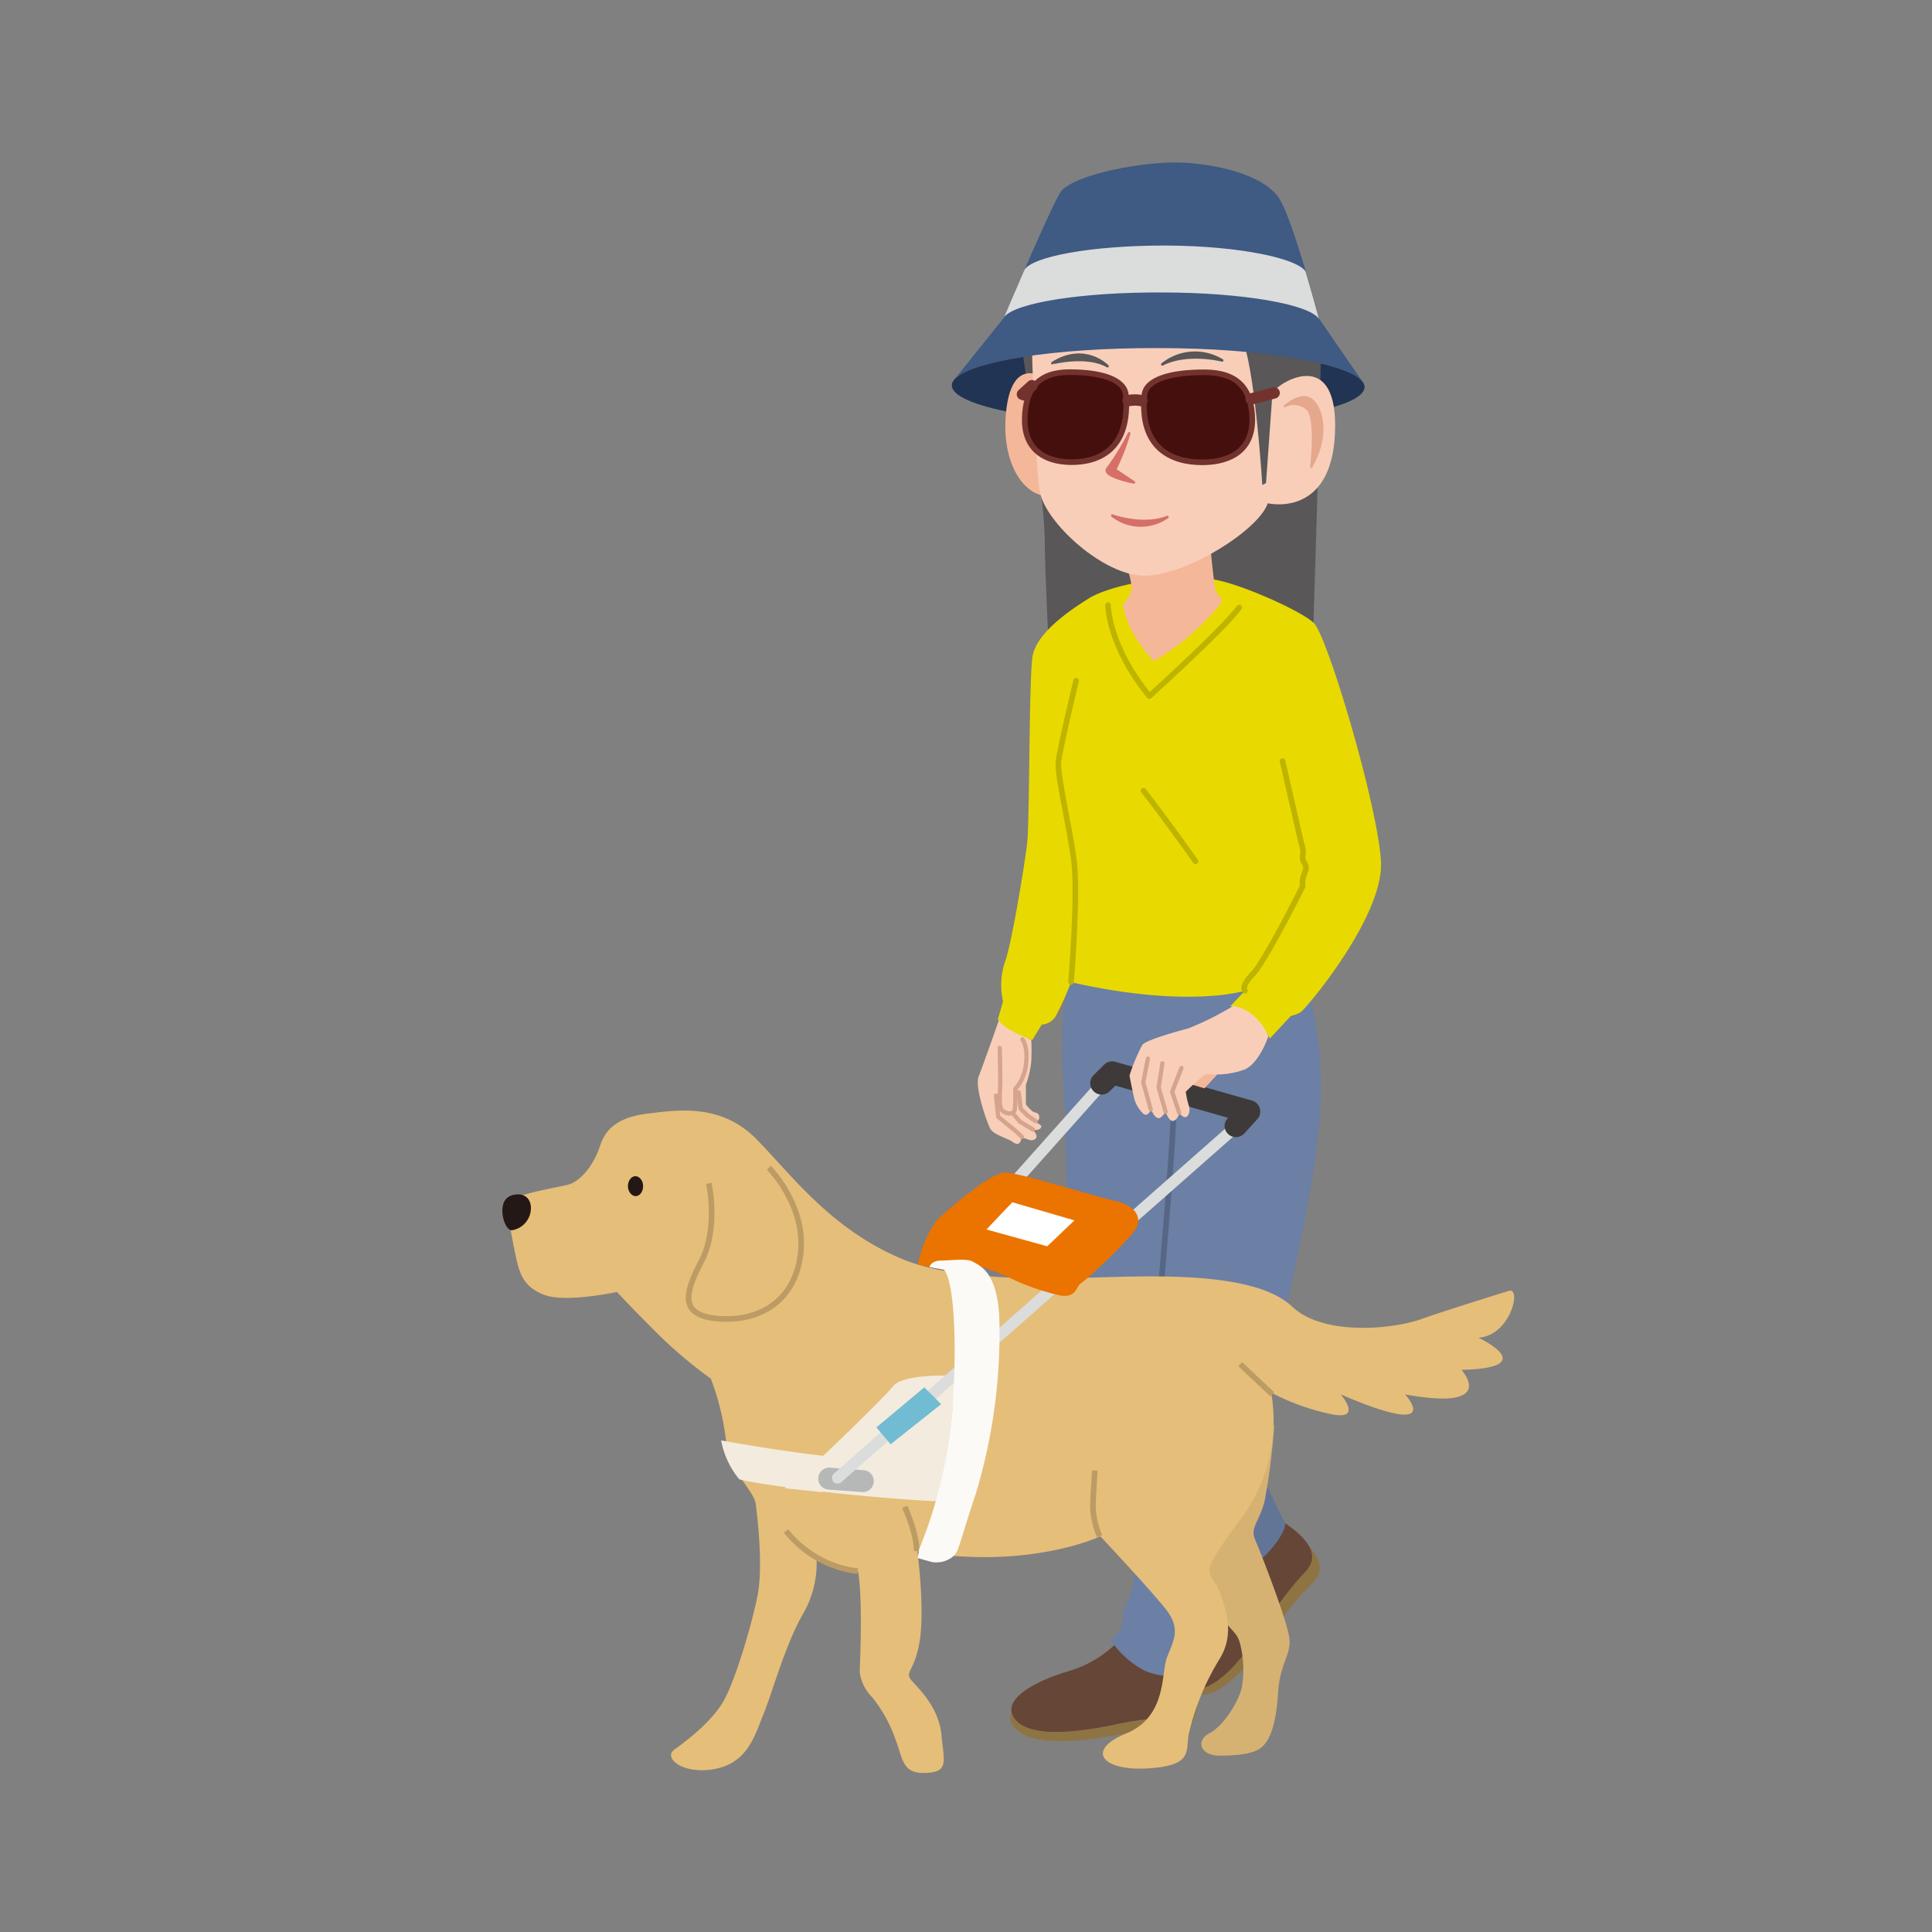 <svg id="レイヤー_1" data-name="レイヤー 1" xmlns="http://www.w3.org/2000/svg" viewBox="0 0 240 240"><rect x="0" y="0" width="240" height="240" fill="#808080" stroke="none"/><defs><style>.cls-1{fill:#8e7443;}.cls-2{fill:#654637;}.cls-17,.cls-3{fill:#6c7fa4;}.cls-4,.cls-5{fill:#f8ceb9;}.cls-5{stroke:#d5a48d;stroke-width:0.53px;}.cls-11,.cls-12,.cls-13,.cls-14,.cls-16,.cls-25,.cls-5,.cls-7{stroke-linecap:round;stroke-linejoin:round;}.cls-6{fill:#213453;}.cls-7{fill:#595757;stroke:#595757;}.cls-12,.cls-7{stroke-width:0.32px;}.cls-8{fill:#e8da00;}.cls-9{fill:#f5b799;}.cls-10{fill:#3f5a83;}.cls-11{fill:#e5a88c;stroke:#e5a88c;stroke-width:0.28px;}.cls-12{fill:#d56f67;stroke:#d56f67;}.cls-13{fill:#450f0d;}.cls-13,.cls-14{stroke:#72332f;}.cls-13,.cls-16,.cls-17,.cls-22{stroke-width:0.7px;}.cls-14,.cls-16,.cls-22,.cls-25{fill:none;}.cls-14,.cls-25{stroke-width:1.41px;}.cls-15{fill:#dbdcdc;}.cls-16{stroke:#beb400;}.cls-17{stroke:#566685;}.cls-18{fill:#637597;}.cls-19{fill:#d6b272;}.cls-20{fill:#e5be79;}.cls-21{fill:#231815;}.cls-22{stroke:#bc9c64;}.cls-23{fill:#f3ebdd;}.cls-24{fill:#b6b7b7;}.cls-25{stroke:#dbdcdc;}.cls-26{fill:#eb7300;}.cls-27{fill:#fff;}.cls-28{fill:#fcfaf6;}.cls-29{fill:#71bbd3;}.cls-30{fill:#3e3a39;}</style></defs><path class="cls-1" d="M151.37,194.92a13.81,13.81,0,0,1-1.81,6.69c-1.92,3.29-3.87,8.5-.66,8.9s7.15-4.88,9.19-7.8a38.37,38.37,0,0,1,4.52-5.61c1-1,3-2.73-1.37-6.24S151.82,193.2,151.37,194.92Z"/><path class="cls-2" d="M150.32,194a14,14,0,0,1-1.61,6.79c-1.82,3.39-3.6,8.71-.37,9s7-5.2,9-8.22a40.09,40.09,0,0,1,4.35-5.83c1-1,3-2.87-1.58-6.2S150.71,192.24,150.32,194Z"/><path class="cls-1" d="M138.87,205.43a13.86,13.86,0,0,1-6.06,3.36c-3.7.92-8.79,3.16-6.85,5.74s8.49,1.72,12,1.15a38.32,38.32,0,0,1,7.18-.67c1.39.05,4.06.27,3.52-5.33S140.41,204.55,138.87,205.43Z"/><path class="cls-2" d="M138.8,204a14.05,14.05,0,0,1-6,3.58c-3.69,1.06-8.75,3.48-6.69,6s8.63,1.41,12.15.7a39.87,39.87,0,0,1,7.22-.94c1.41,0,4.11.12,3.35-5.46S140.33,203.09,138.8,204Z"/><path class="cls-3" d="M161.85,120.61a47.56,47.56,0,0,1,2.22,16.54c-.44,9.07-3.55,21.39-5,28.9s-2,10.69-2.58,13.74-7.4,28.52-7.4,28.52-4.58.36-7-.82a11.48,11.48,0,0,1-4.11-3.75,4.82,4.82,0,0,0,.82-.83,2.25,2.25,0,0,0,.7-1.41c.12-.82-.35-.82.47-2.34a9.65,9.65,0,0,0,.94-3.52l1.18-10.22c-8.35-21.35-8.92-21.16-9.28-27-.23-3.87-.35-19-.7-23.83s-.35-10.92,1.41-14.09S161.85,120.61,161.85,120.61Z"/><path class="cls-4" d="M124.09,126.73s-2,5.7-2.52,7,1.05,5.79,1.47,6.52,2.17,1.16,2.77,1.61.92.18,1-.21l.11-.38s.56.21,1,.35,1.44-.25.35-1.27c0,0,.7.14,1-.21s-.24-.46-.63-.81a.54.54,0,0,0,.46-.63c-.07-.57-.6-.42-.92-.71s-.74-.77-.74-.77v-2.46a11.7,11.7,0,0,0,.67-2.92c.07-1.34,0-2.64,0-2.64Z"/><path class="cls-5" d="M126.94,141.23a14.81,14.81,0,0,0-1.66-1.45L124,138.73l-.28-2.64"/><polyline class="cls-5" points="128.31 140.31 126.69 139.33 125.67 138.13 125.42 135.98"/><polyline class="cls-5" points="128.66 139.29 127.61 138.55 126.8 137.74 126.55 135.7"/><path class="cls-5" d="M124.19,130.18s.07,2.78.07,4-.24,3.21.18,3.7,1.51.7,1.62-.07.07-2.54.07-2.54a5.46,5.46,0,0,0,1.33-3.2c.25-2.14-.45-2.95-.45-2.95"/><path class="cls-6" d="M169.51,48.08c0,2.62-11.5,4.69-25.66,4.63s-25.62-2.22-25.61-4.84,11.49-4.69,25.65-4.63S169.52,45.46,169.51,48.08Z"/><path class="cls-7" d="M127.06,42.85s2.85,19.27,2.88,24,.54,14.31.54,14.31l32.33,2.28s1-30.54,1.11-39.08C163.92,44.39,140.59,40.25,127.06,42.85Z"/><path class="cls-8" d="M150.42,71.94c3,.29,11.06,3.83,12.77,5.43s8,22.83,8.36,29.67-9.42,18.4-10,18.72a4,4,0,0,1-1.18.43L157.75,129s-2.14-4-4.92-4l1.82-1.93s-7,2.25-21.6-1.06a37.72,37.72,0,0,1-1.93,4.27,2.19,2.19,0,0,1-1.71,1l-1.18,1.92s-3.42-1.18-4.27-2.57l.64-2.24a9.17,9.17,0,0,1,.21-4.81c.86-2.25,2.46-12.09,2.78-14.76s.23-20.07.66-23.17,5-6.06,7.05-7.34S143.68,71.3,150.42,71.94Z"/><path class="cls-9" d="M140.23,71.23a10,10,0,0,1,.36,1.78,3.3,3.3,0,0,1-1.07,2s0,3,3.82,7.12A31,31,0,0,0,151.62,75c.48-.63-.45-1-.63-1.69s-.62-5.25-.62-5.25Z"/><path class="cls-10" d="M124.74,39.38s5.6-13.2,6.94-15.43,10.69-4.06,15.61-3.73,10,1.81,11.68,4.53,4.92,14.88,4.92,14.88Z"/><path class="cls-9" d="M129.5,46.85s-3.62-2.49-4.46,3.79,1.79,10.77,5,11Z"/><path class="cls-4" d="M128.18,42.87s.36,14.44,1,18.21,7.86,10.45,13,10.44,14.16-5.64,15.31-9c0,0,7.92,1.91,8.35-8.76s-6.72-6.47-7.77-5L157.27,60l-.46.25S156,47,154.47,42.48Z"/><path class="cls-11" d="M159.6,50.46s1.87-1.69,3.16-.92,2.56,4.22.12,8.47c0,0,.75-6.11-.53-7.24A2.47,2.47,0,0,0,159.6,50.46Z"/><path class="cls-12" d="M138.17,64.05s3.81,1.38,6.85.18A5.74,5.74,0,0,1,138.17,64.05Z"/><path class="cls-12" d="M140.27,53.83a29.34,29.34,0,0,1-2.64,4.31c-.94,1,3.23,1.78,3.23,1.78l-2.35-1.57A26.93,26.93,0,0,0,140.27,53.83Z"/><path class="cls-13" d="M139.86,49.1c-.16-2-3.13-2.87-7-2.87s-5.46,2.05-5.56,5.71,2.23,5.46,5.81,5.47S140.39,55.63,139.86,49.1Z"/><path class="cls-13" d="M142.16,49.1c.18-2,3.35-2.86,7.47-2.85s5.84,2.06,5.93,5.73-2.4,5.45-6.23,5.45S141.57,55.63,142.16,49.1Z"/><path class="cls-14" d="M140.14,49.78a4,4,0,0,1,1.7,0"/><line class="cls-14" x1="155.42" y1="49.56" x2="158.28" y2="48.81"/><polyline class="cls-14" points="127.33 49.08 127.01 48.98 128.19 47.91"/><path class="cls-10" d="M143.89,43.24c13,0,23.73,1.89,25.39,4.21h0l-5.39-7.82h0c-1.13-1.82-9.46-3.26-19.57-3.3-9.95,0-18.17,1.29-19.54,3.05h0l-6.27,7.82h0C120.29,44.91,131,43.19,143.89,43.24Z"/><path class="cls-15" d="M144.73,30.5c-9.39,0-16.46,1.41-17.46,3-1.38,3.17-2.53,5.88-2.53,5.88,1.37-1.76,9.59-3.09,19.54-3.05,10.11,0,18.44,1.48,19.57,3.3h0s-.72-2.72-1.66-5.88C161.32,32.19,154.34,30.54,144.73,30.5Z"/><path class="cls-7" d="M137.58,45.49s-2.78-2.94-6.86-.38C130.72,45.11,135,44,137.58,45.49Z"/><path class="cls-7" d="M144.39,45.26a6.45,6.45,0,0,1,7.43-.49S147.54,43.67,144.39,45.26Z"/><path class="cls-16" d="M154.65,123.08s-.56-.49,1-2.11,6.17-10.86,6.17-10.86a3.22,3.22,0,0,1,.29-1.76c.44-1-.44-1.18-.29-2.06a2.64,2.64,0,0,0-.15-1.47l-2.35-10.27"/><path class="cls-16" d="M133.68,84.56s-2.05,8.52-2.2,10.13,1.32,7.78,1.91,12-.34,15.29-.34,15.29"/><path class="cls-16" d="M142.05,98.22S145,102,148.51,107"/><path class="cls-16" d="M137.64,75.17s0,5,5.14,11.3c0,0,9.25-8.36,11.16-11"/><path class="cls-17" d="M142.09,185.42s2.81-33.34,3.17-38.5.58-8.22.58-10.92a8.19,8.19,0,0,0-2.11-4.93"/><path class="cls-18" d="M156.06,181.78s2.93,6.22,3.52,7.28-2.94,5.4-5.05,6-2-.71-2-.71Z"/><path class="cls-19" d="M158.29,177a80.26,80.26,0,0,1-1.18,9.39c-.7,2.82-1.88,3.29-1.17,4.93s4,10.1,4.23,12.21-1.18,3.05-1.41,6.81-.94,5.63-1.88,6.57-3,1.18-5.4,1.18-3-1.88-1.18-2.82,3.76-4.23,4-5.87a13,13,0,0,0-.24-5.16c-.47-1.88-1.41-1.41-3.29-5.17s-1.4-11.27-1.4-11.27Z"/><path class="cls-20" d="M111.86,156.31c7.39,3.17,20.07,2.46,27.64,2.29s17.09,0,21,3.7,12.5,2.81,16,1.58,10.92-3.52,10.92-3.52c1.64-.53.24,5.57-3.76,5.81,0,0,8,3.76-2.11,4,0,0,4.7,5.17-7,3.05,0,0,5.16,5.64-8,0,0,0,3.06,3.53-1.64,2.35a28.12,28.12,0,0,1-7-2.58,20.29,20.29,0,0,1-3.77,15.69c-5.68,7.64-3.82,6.1-2.68,9s1.75,5.68,0,8.47a30.92,30.92,0,0,0-3.82,9.4c-.31,2.17.41,3.82-5.17,4.13s-7.64-2.27-2.58-4.34,4.34-7.44,5.06-9.4,1.86-3.51-.1-6-8.16-9.09-8.16-9.09-8.89,4.23-22.73,1.86c0,0,.93,6.92.31,11s-2.06,3.92-.93,5.16,3.31,3.41,3.62,6.72.93,4.54-2,4.65-2.78-1.76-3.71-4.14a17.61,17.61,0,0,0-2.9-5.26,5.35,5.35,0,0,1-1.55-3.1c0-.73.42-8.78-.2-12.5a24.82,24.82,0,0,1-5.17-1.76,12.54,12.54,0,0,1-1.75,7.13c-2.17,3.82-3.83,9.92-4.86,12.39s-1.86,5.89-5.89,6.72-6.61-1.34-5.16-2.38,4.75-3.51,6.2-6.19,3.41-9.3,4.13-12.92,0-9.6-.21-11.36-3.2-3.82-3.72-8.06a32.48,32.48,0,0,0-1.86-7.54,56.72,56.72,0,0,1-6.81-5.78c-3.41-3.41-4.86-5-4.86-5s-6.2,1.34-8.88.41-3.2-2.68-3.62-4.54-1-5.17-1.24-6.51,6.1-2.27,7.65-2.68,3.2-2.38,4-4.86,2.78-3.62,6.09-4,8.88-1.34,13.33,3.2S103.13,152.56,111.86,156.31Z"/><path class="cls-21" d="M63.15,148.69c.79-.5,2.59-.61,2.79,1.14a2.79,2.79,0,0,1-2.37,3C62.64,152.83,61.71,149.62,63.15,148.69Z"/><path class="cls-21" d="M79.89,147.35c0,.69-.42,1.24-.93,1.24S78,148,78,147.35s.41-1.24.93-1.24S79.89,146.67,79.89,147.35Z"/><path class="cls-22" d="M88.05,147s1.24,5.58-.93,9.71-2.79,6.92,2.68,7.13,9.4-3.1,9.71-8.78-4-10-4-10"/><path class="cls-22" d="M106.54,195.18a13.41,13.41,0,0,1-8.89-5"/><path class="cls-22" d="M136.6,190.84a10.24,10.24,0,0,1-.83-3.51c0-1.66.21-3.72.21-4.65"/><path class="cls-22" d="M112.39,187.18c1.64,3.76,1.48,5.52,1.48,5.52"/><line class="cls-22" x1="158.05" y1="173.21" x2="154.06" y2="169.46"/><path class="cls-23" d="M118.68,170.89s-6.43-.32-7.72,1.29-9.32,9.32-10.61,10.45-2.89,2.25-2.89,2.25l4.66.48s1.46-4,5-3.86c3.22.17,9.49,5.31,9.49,5.31l1.45-8.68Z"/><path class="cls-23" d="M89.58,178.93s13,2.41,19.61,2.41h8.2l-1.28,5.15s-6.59-.32-14.79-1.29-9.49-1.44-9.49-1.44A10.66,10.66,0,0,1,89.58,178.93Z"/><path class="cls-24" d="M108.54,184.09a1.36,1.36,0,0,1-1.46,1.26l-4.17-.31a1.36,1.36,0,0,1-1.26-1.46h0a1.36,1.36,0,0,1,1.46-1.26l4.17.31a1.36,1.36,0,0,1,1.26,1.46Z"/><polyline class="cls-25" points="104.05 183.59 155.66 138.09 138.13 133.27 119.64 154.01"/><path class="cls-26" d="M131.7,160.93a29.68,29.68,0,0,1-6.43-2.26,20.74,20.74,0,0,0-7.71-2.09,7,7,0,0,0-2.1.81l-1.44-.32s.8-4.18,3-6.11,6.27-5.31,7.88-5.31,11.41,3.06,13.67,3.54,3.37,1.93,2.57,3.37-5.95,6.27-6.75,6.76S133.79,161.25,131.7,160.93Z"/><polygon class="cls-27" points="130.09 154.82 133.47 151.6 125.75 149.35 122.54 152.73 130.09 154.82"/><path class="cls-28" d="M114.18,192.44a57.52,57.52,0,0,0,4.18-18c.64-10.13-.16-15.92-1.13-16.72l-1.77-.32s.17-.81,1.45-.81,3.22-.32,4,.17,2.9,1.12,3.22,6.75a68.75,68.75,0,0,1-2.9,22c-2.25,6.76-2.09,7.24-2.89,7.88a3.25,3.25,0,0,1-2.57.65l-1.77-.49Z"/><polygon class="cls-29" points="108.87 177.32 110.64 179.41 116.91 174.43 114.82 172.34 108.87 177.32"/><path class="cls-30" d="M137.14,132.28l-1.29,1.28a1.41,1.41,0,0,0,2,2l.71-.7,14,4-.07.09a1.38,1.38,0,0,0-.37.94,1.43,1.43,0,0,0,.46,1,1.41,1.41,0,0,0,2-.1l1.61-1.77a1.41,1.41,0,0,0-.66-2.3l-17-4.82A1.39,1.39,0,0,0,137.14,132.28Z"/><polygon class="cls-9" points="151.18 133.53 149.62 135.2 147.54 134.57 149.15 133.82 150.77 132.78 151.18 133.53"/><path class="cls-4" d="M157.56,128.72s-1.05,3.25-2.9,4.12a10.33,10.33,0,0,1-4.7.58c-.46,0-2.66,2.2-2.66,2.2a10.78,10.78,0,0,0,.4,1.8c.23.58-.17,2.2-1.22.81,0,0-.11.81-.69,1s-1-1.16-1-1.16-.52,1-1,.81-.81-1.1-.81-1.1-.29.93-.87.64a4,4,0,0,1-1.28-2.26c-.17-.75-.46-2.2-.52-2.55a23.64,23.64,0,0,1,1.57-3.77c.29-.58,4.17-1.68,5.74-2.09a36.6,36.6,0,0,0,5.56-2.78S156,125.19,157.56,128.72Z"/><polyline class="cls-5" points="146.48 138.23 145.61 135.62 146.77 132.66"/><polyline class="cls-5" points="144.8 138.11 143.93 135.1 144.4 132.08"/><polyline class="cls-5" points="142.95 137.82 142.02 134.46 142.6 131.5"/></svg>